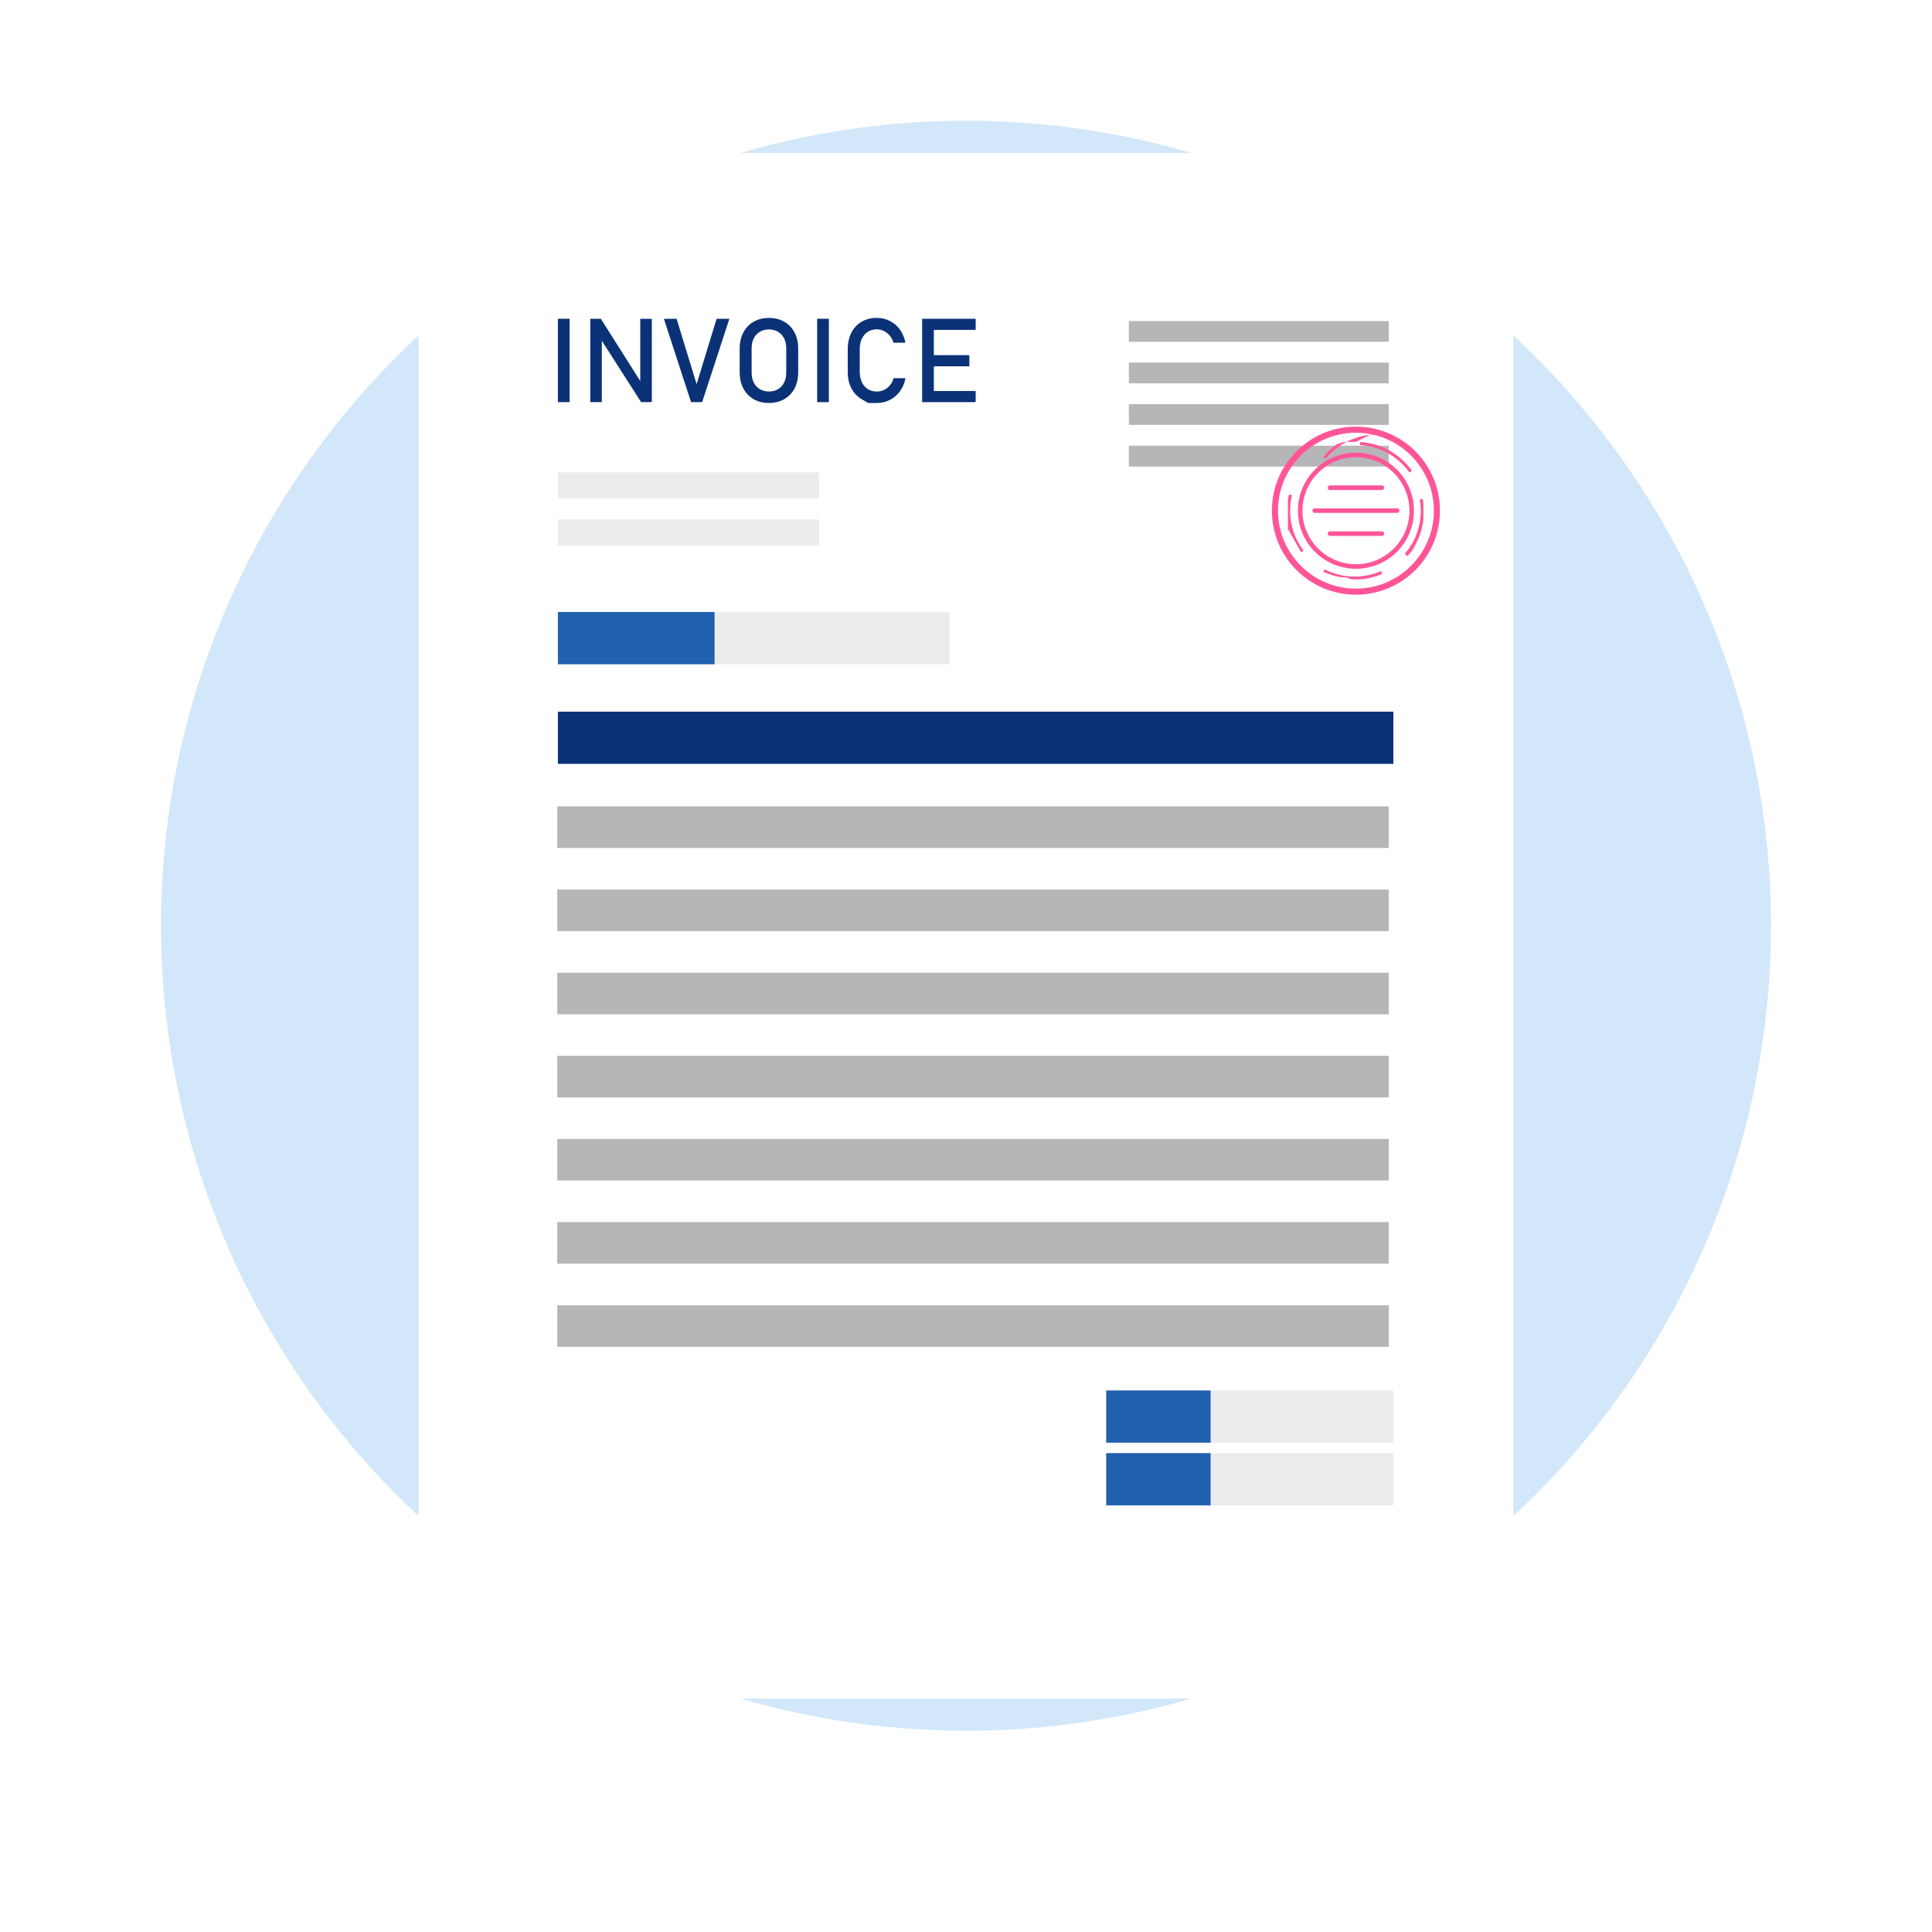 <svg width="48" height="48" viewBox="0 0 48 48" fill="none" xmlns="http://www.w3.org/2000/svg">
<mask id="mask0_115_5822" style="mask-type:alpha" maskUnits="userSpaceOnUse" x="0" y="0" width="48" height="48">
<rect width="48" height="48" fill="#D9D9D9"/>
</mask>
<g mask="url(#mask0_115_5822)">
<g filter="url(#filter0_f_115_5822)">
<circle cx="24" cy="23" r="20" fill="#D2E7F9"/>
</g>
<path d="M37.6 3.8H10.4V42.2H37.6V3.8Z" fill="white"/>
<path d="M14.152 7.92H13.861V9.991H14.152V7.92Z" fill="#0B3277"/>
<path d="M14.928 7.92H14.665V9.99H14.952V8.466L15.928 9.99H16.194V7.92H15.907V9.467L14.928 7.92Z" fill="#0B3277"/>
<path d="M16.81 7.92H16.494L17.169 9.991H17.445L18.121 7.92H17.804L17.307 9.544L16.81 7.92Z" fill="#0B3277"/>
<path d="M19.485 7.994C19.376 7.931 19.248 7.899 19.104 7.899C18.959 7.899 18.832 7.931 18.723 7.994C18.613 8.057 18.527 8.146 18.467 8.262C18.407 8.377 18.377 8.511 18.377 8.662V9.249C18.377 9.401 18.407 9.535 18.467 9.65C18.528 9.765 18.613 9.854 18.723 9.917C18.832 9.981 18.96 10.012 19.104 10.012C19.247 10.012 19.376 9.98 19.485 9.917C19.595 9.854 19.681 9.765 19.741 9.65C19.801 9.534 19.831 9.4 19.831 9.249V8.662C19.831 8.51 19.801 8.377 19.741 8.262C19.68 8.146 19.595 8.057 19.485 7.994ZM19.534 9.26C19.534 9.353 19.516 9.435 19.481 9.505C19.445 9.575 19.395 9.63 19.329 9.669C19.265 9.707 19.189 9.727 19.104 9.727C19.019 9.727 18.943 9.707 18.879 9.669C18.813 9.63 18.763 9.575 18.727 9.505C18.692 9.435 18.674 9.353 18.674 9.26V8.653C18.674 8.559 18.692 8.477 18.727 8.407C18.763 8.337 18.813 8.282 18.879 8.243C18.943 8.205 19.018 8.185 19.104 8.185C19.19 8.185 19.265 8.205 19.329 8.243C19.394 8.282 19.445 8.337 19.481 8.407C19.516 8.477 19.534 8.559 19.534 8.653V9.26Z" fill="#0B3277"/>
<path d="M20.593 7.92H20.302V9.991H20.593V7.92Z" fill="#0B3277"/>
<path d="M21.413 8.415C21.448 8.342 21.498 8.284 21.561 8.243C21.625 8.203 21.699 8.182 21.783 8.182C21.843 8.182 21.902 8.195 21.959 8.223C22.016 8.251 22.066 8.29 22.107 8.341C22.15 8.392 22.18 8.449 22.198 8.514H22.496C22.471 8.392 22.426 8.284 22.36 8.19C22.293 8.097 22.209 8.026 22.11 7.975C22.01 7.923 21.901 7.898 21.783 7.898C21.639 7.898 21.513 7.93 21.405 7.995C21.296 8.058 21.212 8.149 21.152 8.266C21.092 8.383 21.062 8.519 21.062 8.672V9.24C21.062 9.394 21.092 9.529 21.152 9.646C21.212 9.762 21.296 9.853 21.405 9.916C21.514 9.98 21.568 10.012 21.568 10.012H21.783C21.9 10.012 22.009 9.987 22.109 9.936C22.209 9.885 22.292 9.813 22.36 9.72C22.427 9.627 22.473 9.519 22.497 9.396H22.199C22.181 9.466 22.151 9.525 22.108 9.575C22.066 9.626 22.017 9.664 21.96 9.689C21.903 9.715 21.844 9.728 21.783 9.728C21.698 9.728 21.624 9.707 21.561 9.667C21.498 9.627 21.448 9.57 21.413 9.496C21.378 9.421 21.36 9.336 21.36 9.239V8.671C21.36 8.573 21.377 8.488 21.413 8.414V8.415Z" fill="#0B3277"/>
<path d="M24.24 8.196V7.92H23.201H23.05H22.91V9.991H23.05H23.201H24.24V9.714H23.201V9.101H24.083V8.824H23.201V8.196H24.24Z" fill="#0B3277"/>
<path d="M34.618 17.681H13.861V18.978H34.618V17.681Z" fill="#0B3277"/>
<path d="M34.503 20.034H13.845V21.067H34.503V20.034Z" fill="#B6B6B8"/>
<path d="M34.503 22.101H13.845V23.133H34.503V22.101Z" fill="#B6B6B8"/>
<path d="M34.503 24.166H13.845V25.199H34.503V24.166Z" fill="#B6B6B8"/>
<path d="M34.503 26.232H13.845V27.265H34.503V26.232Z" fill="#B6B6B8"/>
<path d="M34.503 28.297H13.845V29.329H34.503V28.297Z" fill="#B6B6B8"/>
<path d="M34.503 30.363H13.845V31.396H34.503V30.363Z" fill="#B6B6B8"/>
<path d="M34.503 32.43H13.845V33.462H34.503V32.43Z" fill="#B6B6B8"/>
<path d="M20.348 11.736H13.861V12.385H20.348V11.736Z" fill="#ECECEE"/>
<path d="M20.348 12.903H13.861V13.552H20.348V12.903Z" fill="#ECECEE"/>
<path d="M34.619 34.546H30.078V35.843H34.619V34.546Z" fill="#ECECEE"/>
<path d="M30.078 34.546H27.483V35.843H30.078V34.546Z" fill="#2060AD"/>
<path d="M34.619 36.102H30.078V37.4H34.619V36.102Z" fill="#ECECEE"/>
<path d="M30.078 36.102H27.483V37.4H30.078V36.102Z" fill="#2060AD"/>
<path d="M23.592 15.205H17.754V16.503H23.592V15.205Z" fill="#ECECEE"/>
<path d="M17.753 15.205H13.861V16.503H17.753V15.205Z" fill="#2060AD"/>
<path d="M34.503 7.976H28.047V8.492H34.503V7.976Z" fill="#B6B6B8"/>
<path d="M34.503 9.008H28.047V9.524H34.503V9.008Z" fill="#B6B6B8"/>
<path d="M34.503 10.041H28.047V10.557H34.503V10.041Z" fill="#B6B6B8"/>
<path d="M34.503 11.074H28.047V11.591H34.503V11.074Z" fill="#B6B6B8"/>
<path d="M31.6 12.688C31.6 13.841 32.535 14.775 33.688 14.775C34.841 14.775 35.776 13.841 35.776 12.688C35.776 11.534 34.841 10.6 33.688 10.6C32.535 10.6 31.6 11.534 31.6 12.688ZM35.625 12.688C35.625 13.755 34.756 14.624 33.688 14.624C32.62 14.624 31.751 13.755 31.751 12.688C31.751 11.62 32.62 10.751 33.688 10.751C34.756 10.751 35.625 11.62 35.625 12.688Z" fill="#FF5598"/>
<path d="M32.323 13.717C32.323 13.717 32.323 13.718 32.325 13.719C32.325 13.719 32.326 13.721 32.326 13.722C32.326 13.722 32.326 13.723 32.326 13.725L32.386 13.678C32.168 13.392 32.052 13.05 32.052 12.688C32.052 12.558 32.068 12.429 32.099 12.303L32.025 12.286C32.014 12.329 32.005 12.373 31.998 12.418C31.998 12.419 31.998 12.42 31.998 12.422C31.998 12.422 31.998 12.424 31.998 12.425V12.427C31.998 12.427 31.998 12.428 31.998 12.429C31.998 12.429 31.998 12.429 31.998 12.431V12.433V12.436V12.439V12.44V12.441V12.444V12.445V12.447V12.449V12.45C31.998 12.45 31.998 12.45 31.998 12.452V12.453V12.456V12.458C31.998 12.458 31.998 12.46 31.998 12.461C31.998 12.461 31.998 12.462 31.998 12.464C31.998 12.464 31.998 12.464 31.998 12.465V12.466V12.469V12.472C31.998 12.472 31.998 12.472 31.998 12.473C31.998 12.473 31.998 12.474 31.998 12.476V12.477V12.479V12.481V12.483V12.486C31.998 12.486 31.998 12.486 31.998 12.487V12.489V12.491V12.495V12.496V12.499C31.998 12.499 31.998 12.502 31.998 12.503C31.998 12.503 31.998 12.507 31.998 12.508C31.998 12.508 31.998 12.511 31.998 12.512V12.515V12.516V12.518V12.52V12.523C31.998 12.523 31.998 12.525 31.998 12.527V12.529V12.532V12.535V12.537C31.998 12.537 31.998 12.541 31.998 12.543V12.545V12.548V12.55V12.553V12.556V12.557V12.56V12.562V12.565V12.568V12.57V12.574V12.577V12.579V12.582V12.583V12.586V12.588V12.591V12.594V12.596V12.599V12.602V12.604V12.606V12.608V12.611V12.614V12.616V12.619V12.621V12.624V12.627V12.628V12.631V12.633V12.636V12.639V12.641V12.644V12.646V12.648V12.65V12.653V12.656V12.658V12.661V12.664V12.666V12.669V12.671V12.674V12.677V12.679V12.682V12.684V12.687V12.69V12.692V12.694V12.696V12.699V12.702V12.704V12.707V12.71V12.712V12.715V12.717V12.72V12.721V12.724V12.727V12.729V12.732V12.735V12.737V12.74V12.742V12.745V12.748V12.75V12.753V12.755V12.758V12.761V12.763V12.766V12.769V12.771V12.774V12.777V12.779V12.782V12.784V12.787V12.79V12.792V12.795V12.798V12.8V12.803V12.804V12.807V12.809V12.812V12.815V12.817V12.82V12.821V12.824V12.826V12.829V12.831V12.832V12.834V12.837V12.84V12.842V12.845V12.848V12.85V12.853V12.855V12.858C31.998 12.858 31.998 12.858 31.998 12.859V12.861V12.862V12.865V12.867V12.87V12.873V12.875V12.878C31.998 12.878 31.998 12.878 31.998 12.879V12.882C31.998 12.882 31.998 12.883 31.998 12.884V12.887V12.89C31.998 12.89 31.998 12.89 31.998 12.891V12.894V12.896V12.899V12.902V12.904C31.998 12.904 31.998 12.905 31.998 12.907C31.998 12.907 31.998 12.907 31.998 12.908V12.911C31.998 12.911 31.998 12.911 31.998 12.912V12.913V12.915V12.917V12.92V12.922V12.924V12.926V12.929V12.93V12.932C31.998 12.932 31.998 12.933 31.998 12.934V12.937V12.94V12.942V12.945C31.998 12.945 31.998 12.945 31.998 12.946V12.947V12.95V12.953V12.955V12.958V12.961V12.963V12.965V12.966V12.967V12.97V12.971V12.973V12.975C31.998 12.975 31.998 12.975 31.998 12.976V12.978V12.979V12.98V12.982V12.983V12.986V12.988V12.99V12.992V12.993C31.998 12.993 31.998 12.993 31.998 12.995V12.997V13C31.998 13 31.998 13 31.998 13.001V13.003V13.005V13.007V13.009V13.011V13.012V13.013C31.998 13.013 31.998 13.013 31.998 13.014C31.998 13.014 31.998 13.014 31.998 13.016V13.018V13.021V13.022V13.024V13.025V13.026V13.028V13.029C31.998 13.029 31.998 13.029 31.998 13.03C31.998 13.03 31.998 13.03 31.998 13.032V13.033C31.998 13.033 31.998 13.033 31.998 13.034V13.036V13.037V13.038V13.04V13.041V13.042V13.043V13.046V13.047V13.049V13.05V13.051V13.054V13.055V13.058V13.059V13.062V13.063V13.065C31.998 13.065 31.998 13.066 31.998 13.067V13.068C31.998 13.068 31.998 13.07 31.998 13.071V13.072V13.074V13.075V13.076V13.078V13.079V13.08V13.082C31.998 13.082 31.998 13.082 31.998 13.083V13.084V13.085V13.087C31.998 13.087 31.998 13.087 31.998 13.088V13.089V13.091C31.998 13.091 31.998 13.091 31.998 13.092C31.998 13.092 31.998 13.092 31.998 13.093V13.095V13.096C31.998 13.096 31.998 13.096 31.998 13.097V13.099V13.1V13.101V13.103C31.998 13.103 31.998 13.103 31.998 13.104C31.998 13.104 31.998 13.104 31.998 13.105C31.998 13.105 31.998 13.105 31.998 13.107V13.108V13.109V13.111V13.112C31.998 13.112 31.998 13.112 31.998 13.113V13.114V13.116C31.998 13.116 31.998 13.116 31.998 13.117V13.118C31.998 13.118 31.998 13.118 31.998 13.12V13.121C31.998 13.121 31.998 13.121 31.998 13.122V13.124V13.125V13.126V13.128V13.129V13.13C31.998 13.13 31.998 13.13 31.998 13.132V13.133C31.998 13.133 31.998 13.133 31.998 13.134V13.136V13.138V13.141C31.998 13.141 31.998 13.141 31.998 13.142L32.323 13.717Z" fill="#FF5598"/>
<path d="M33.687 10.979H33.667H33.658H33.651H33.646H33.641H33.637H33.631H33.627H33.625H33.621H33.618H33.615H33.613H33.61H33.605C33.605 10.979 33.605 10.979 33.604 10.979H33.601H33.598H33.596H33.593H33.592H33.589H33.587H33.584H33.581H33.579H33.577H33.576H33.574H33.571H33.567H33.566H33.563H33.562H33.56H33.559H33.558H33.556H33.555C33.555 10.979 33.555 10.979 33.554 10.979H33.552H33.551H33.55H33.547H33.546H33.544H33.542H33.541H33.538H33.537H33.534H33.531H33.529C33.529 10.979 33.527 10.979 33.526 10.979H33.525H33.523C33.523 10.979 33.523 10.979 33.522 10.979H33.521H33.52C33.52 10.979 33.52 10.979 33.518 10.979H33.517H33.516H33.514H33.512H33.51H33.508C33.508 10.979 33.506 10.979 33.505 10.979C33.505 10.979 33.504 10.979 33.502 10.979C33.502 10.979 33.501 10.979 33.5 10.979H33.498C33.498 10.979 33.497 10.979 33.496 10.979H33.493C33.493 10.979 33.492 10.979 33.491 10.979C33.491 10.979 33.489 10.979 33.488 10.979C33.488 10.979 33.488 10.979 33.485 10.979C33.485 10.979 33.485 10.979 33.483 10.979C33.483 10.979 33.481 10.979 33.48 10.979C33.48 10.979 33.48 10.979 33.479 10.979C33.479 10.979 33.479 10.979 33.477 10.979H33.475C33.475 10.979 33.474 10.979 33.472 10.979C33.472 10.979 33.472 10.979 33.47 10.979H33.468H33.467C33.466 10.979 33.464 10.979 33.463 10.979C33.463 10.979 33.462 10.979 33.46 10.979C33.46 10.979 33.459 10.979 33.458 10.979C33.458 10.979 33.456 10.979 33.455 10.979H33.453C33.453 10.979 33.451 10.979 33.45 10.979C33.45 10.979 33.45 10.979 33.447 10.979C33.447 10.979 33.447 10.979 33.446 10.979C33.446 10.979 33.445 10.979 33.443 10.979C33.443 10.979 33.442 10.979 33.441 10.979H33.439C33.439 10.979 33.438 10.979 33.437 10.979C33.437 10.979 33.435 10.979 33.434 10.979C33.434 10.979 33.433 10.979 33.431 10.979H33.429C33.429 10.979 33.428 10.979 33.426 10.979C33.425 10.979 33.424 10.979 33.422 10.979C33.422 10.979 33.421 10.979 33.42 10.979C33.42 10.979 33.418 10.979 33.417 10.979C33.417 10.979 33.416 10.979 33.414 10.979H33.412C33.412 10.979 33.409 10.979 33.408 10.979C33.407 10.979 33.405 10.979 33.404 10.98C33.404 10.98 33.401 10.98 33.4 10.98H33.397H33.395C33.395 10.98 33.393 10.98 33.392 10.98C33.392 10.98 33.389 10.98 33.389 10.982C33.389 10.982 33.387 10.982 33.385 10.983H33.383C33.382 10.983 33.38 10.983 33.379 10.984C33.379 10.984 33.376 10.984 33.375 10.986C33.375 10.986 33.372 10.986 33.371 10.987C33.37 10.987 33.367 10.988 33.366 10.99C33.364 10.99 33.363 10.99 33.362 10.991C33.361 10.991 33.358 10.991 33.356 10.992C33.356 10.992 33.355 10.992 33.354 10.993C33.353 10.993 33.351 10.993 33.35 10.995C33.349 10.995 33.347 10.995 33.346 10.996C33.346 10.996 33.346 10.996 33.345 10.996C33.345 10.996 33.343 10.996 33.342 10.996C33.342 10.996 33.339 10.996 33.338 10.998C33.338 10.998 33.336 10.998 33.334 10.999C33.333 10.999 33.331 10.999 33.33 11C33.33 11 33.328 11 33.326 11.001C33.326 11.001 33.324 11.001 33.322 11.003C33.322 11.003 33.318 11.004 33.317 11.005C33.317 11.005 33.314 11.005 33.313 11.007C33.313 11.007 33.312 11.007 33.31 11.007C33.31 11.007 33.308 11.007 33.307 11.008C33.305 11.008 33.304 11.009 33.303 11.011C33.303 11.011 33.3 11.011 33.299 11.012C33.299 11.012 33.296 11.013 33.295 11.013C33.293 11.013 33.292 11.013 33.291 11.015C33.291 11.015 33.289 11.015 33.288 11.015C33.288 11.015 33.287 11.015 33.285 11.015C33.285 11.015 33.284 11.015 33.283 11.016C33.283 11.016 33.283 11.016 33.282 11.016C33.282 11.016 33.28 11.016 33.279 11.016C33.279 11.016 33.278 11.016 33.276 11.016C33.276 11.016 33.274 11.017 33.272 11.017C33.272 11.017 33.271 11.017 33.27 11.017L33.267 11.018C33.267 11.018 33.266 11.018 33.264 11.02H33.263H33.262C33.262 11.02 33.261 11.02 33.259 11.021C33.259 11.021 33.258 11.021 33.257 11.021C33.257 11.021 33.255 11.021 33.254 11.023C33.254 11.023 33.254 11.023 33.253 11.023C33.253 11.023 33.253 11.023 33.25 11.023C33.25 11.023 33.249 11.023 33.247 11.023C33.247 11.023 33.247 11.023 33.245 11.024C33.245 11.024 33.245 11.024 33.242 11.024C33.242 11.024 33.242 11.024 33.239 11.024C33.239 11.024 33.238 11.024 33.237 11.025C33.237 11.025 33.236 11.025 33.234 11.025C33.234 11.025 33.234 11.025 33.233 11.025C33.233 11.025 33.233 11.025 33.232 11.025C33.232 11.025 33.23 11.026 33.229 11.028L33.226 11.029C33.226 11.029 33.224 11.03 33.222 11.032C33.222 11.032 33.221 11.032 33.22 11.033C33.216 11.037 33.211 11.04 33.207 11.042C33.207 11.042 33.204 11.045 33.203 11.045C33.203 11.045 33.199 11.047 33.197 11.049C33.196 11.049 33.195 11.051 33.194 11.051C33.194 11.051 33.191 11.054 33.19 11.054C33.188 11.054 33.187 11.057 33.186 11.057C33.186 11.057 33.183 11.059 33.182 11.059C33.069 11.143 32.966 11.242 32.878 11.351L32.937 11.399C33.249 11.015 33.712 10.795 34.205 10.795V10.719H34.203L33.687 10.979Z" fill="#FF5598"/>
<path d="M33.789 11.058C34.281 11.088 34.729 11.336 35.017 11.739L35.079 11.694C34.789 11.288 34.324 11.014 33.795 10.981L33.791 11.056L33.789 11.058Z" fill="#FF5598"/>
<path d="M33.581 14.393H33.584H33.587H33.588H33.593H33.599H33.601H33.604H33.606H33.608H33.612H33.614H33.618H33.621H33.625H33.634H33.639H33.646H33.654H33.67H33.685H33.701H33.71H33.717H33.722H33.733H33.735H33.739H33.743H33.746H33.748H33.751H33.754H33.756H33.759H33.764H33.767C33.767 14.393 33.771 14.393 33.772 14.393H33.775H33.777H33.779H33.78H33.783H33.784C33.784 14.393 33.788 14.393 33.789 14.393H33.791H33.792H33.793H33.794H33.796H33.798C33.798 14.393 33.804 14.393 33.806 14.393H33.808C33.808 14.393 33.817 14.393 33.822 14.393H33.823C34.006 14.375 34.18 14.329 34.34 14.258L34.31 14.188C34.102 14.279 33.883 14.325 33.654 14.325C33.391 14.325 33.14 14.264 32.907 14.145L32.873 14.212C32.873 14.212 32.873 14.212 32.875 14.212C32.875 14.212 32.875 14.212 32.878 14.213C32.878 14.213 32.878 14.213 32.879 14.213C32.879 14.213 32.879 14.213 32.881 14.213C32.881 14.213 32.881 14.213 32.882 14.213C32.882 14.213 32.882 14.213 32.883 14.213C32.883 14.213 32.883 14.213 32.885 14.213C32.885 14.213 32.885 14.213 32.886 14.213C32.886 14.213 32.886 14.213 32.889 14.213C32.889 14.213 32.89 14.213 32.891 14.213C32.891 14.213 32.892 14.213 32.894 14.213C32.894 14.213 32.897 14.213 32.897 14.214C32.897 14.214 32.899 14.214 32.899 14.216C32.899 14.216 32.902 14.216 32.903 14.217C32.903 14.217 32.906 14.217 32.907 14.218C33.038 14.276 33.178 14.319 33.325 14.343C33.328 14.343 33.33 14.343 33.333 14.344C33.333 14.344 33.336 14.344 33.337 14.344C33.337 14.344 33.34 14.344 33.341 14.344C33.341 14.344 33.343 14.344 33.345 14.344C33.345 14.344 33.347 14.344 33.349 14.344C33.349 14.344 33.351 14.344 33.353 14.344C33.353 14.344 33.355 14.344 33.357 14.344H33.359C33.359 14.344 33.359 14.344 33.362 14.344C33.363 14.344 33.364 14.344 33.366 14.344C33.366 14.344 33.367 14.344 33.368 14.344H33.37C33.37 14.344 33.372 14.344 33.374 14.344C33.374 14.344 33.376 14.344 33.378 14.344H33.38C33.38 14.344 33.383 14.344 33.384 14.344C33.384 14.344 33.387 14.344 33.388 14.344H33.391H33.394H33.395C33.395 14.344 33.396 14.344 33.397 14.344H33.4H33.401H33.403C33.403 14.344 33.403 14.344 33.404 14.344H33.405H33.408H33.409H33.412H33.413H33.416H33.418H33.42H33.421H33.422C33.422 14.344 33.422 14.344 33.424 14.344H33.425H33.426H33.429H33.43H33.432H33.434L33.581 14.393Z" fill="#FF5598"/>
<path d="M34.98 13.806C35.037 13.742 35.088 13.672 35.133 13.6C35.133 13.6 35.133 13.597 35.134 13.597C35.134 13.597 35.134 13.594 35.136 13.594V13.593C35.136 13.593 35.136 13.592 35.136 13.59V13.588C35.136 13.586 35.137 13.585 35.138 13.584C35.258 13.38 35.338 13.149 35.364 12.901C35.364 12.9 35.364 12.898 35.364 12.896C35.364 12.895 35.364 12.892 35.364 12.891V12.89C35.364 12.89 35.364 12.886 35.364 12.884C35.364 12.884 35.364 12.88 35.364 12.878C35.364 12.878 35.364 12.874 35.364 12.871C35.364 12.871 35.364 12.867 35.364 12.866C35.364 12.866 35.364 12.865 35.364 12.863C35.364 12.863 35.364 12.859 35.364 12.858V12.855C35.364 12.855 35.364 12.854 35.364 12.853V12.851V12.849C35.364 12.849 35.364 12.848 35.364 12.846V12.844V12.841C35.364 12.841 35.364 12.84 35.364 12.838V12.836V12.832V12.829V12.826V12.825V12.822V12.82V12.817C35.364 12.817 35.364 12.815 35.364 12.813V12.811V12.808V12.805V12.803V12.799V12.797V12.792V12.79V12.786V12.783V12.78V12.779V12.777V12.775V12.773V12.77V12.767V12.765V12.762V12.759V12.757V12.754V12.752C35.364 12.752 35.364 12.752 35.364 12.75V12.748V12.745V12.742V12.74V12.737V12.734V12.733V12.73V12.728V12.725V12.723V12.72V12.717V12.716V12.713V12.711V12.708V12.706V12.703V12.7V12.698V12.695C35.364 12.695 35.364 12.694 35.364 12.692V12.69V12.687V12.684V12.682V12.679V12.677C35.364 12.677 35.364 12.675 35.364 12.674V12.671V12.669V12.666V12.663V12.661V12.658V12.655V12.653V12.65V12.649V12.646V12.644V12.641V12.638V12.636V12.633V12.631C35.364 12.631 35.364 12.631 35.364 12.629V12.627V12.624V12.621V12.619V12.616V12.614V12.611V12.608V12.606V12.603C35.364 12.603 35.364 12.602 35.364 12.6V12.598V12.595V12.591V12.59V12.587V12.585V12.582V12.579V12.577C35.364 12.577 35.364 12.574 35.364 12.573V12.569V12.566V12.563V12.561V12.56V12.557V12.554V12.553V12.55V12.548V12.545V12.544V12.541V12.54V12.537V12.535V12.533V12.531C35.364 12.531 35.364 12.531 35.364 12.529V12.527V12.524V12.521V12.519V12.516V12.514V12.511V12.51V12.507V12.506C35.361 12.467 35.355 12.429 35.349 12.393L35.274 12.406C35.289 12.499 35.299 12.595 35.299 12.692C35.299 13.084 35.158 13.464 34.902 13.76L34.959 13.81L34.98 13.806Z" fill="#FF5598"/>
<path d="M32.246 12.688C32.246 13.485 32.891 14.131 33.688 14.131C34.485 14.131 35.13 13.485 35.13 12.688C35.13 11.892 34.485 11.246 33.688 11.246C32.891 11.246 32.246 11.892 32.246 12.688ZM35.017 12.688C35.017 13.421 34.422 14.018 33.688 14.018C32.954 14.018 32.359 13.421 32.359 12.688C32.359 11.956 32.954 11.359 33.688 11.359C34.422 11.359 35.017 11.955 35.017 12.688Z" fill="#FF5598"/>
<path d="M33.042 12.06C33.011 12.06 32.986 12.085 32.986 12.117C32.986 12.149 33.011 12.174 33.042 12.174H34.334C34.365 12.174 34.39 12.149 34.39 12.117C34.39 12.085 34.364 12.06 34.334 12.06H33.042Z" fill="#FF5598"/>
<path d="M32.663 12.63C32.631 12.63 32.606 12.656 32.606 12.686C32.606 12.717 32.631 12.743 32.663 12.743H34.712C34.744 12.743 34.769 12.718 34.769 12.686C34.769 12.655 34.744 12.63 34.712 12.63H32.663Z" fill="#FF5598"/>
<path d="M33.042 13.201C33.011 13.201 32.986 13.226 32.986 13.258C32.986 13.289 33.011 13.314 33.042 13.314H34.334C34.365 13.314 34.39 13.289 34.39 13.258C34.39 13.226 34.364 13.201 34.334 13.201H33.042Z" fill="#FF5598"/>
</g>
<defs>
<filter id="filter0_f_115_5822" x="-4" y="-5" width="56" height="56" filterUnits="userSpaceOnUse" color-interpolation-filters="sRGB">
<feFlood flood-opacity="0" result="BackgroundImageFix"/>
<feBlend mode="normal" in="SourceGraphic" in2="BackgroundImageFix" result="shape"/>
<feGaussianBlur stdDeviation="4" result="effect1_foregroundBlur_115_5822"/>
</filter>
</defs>
</svg>
